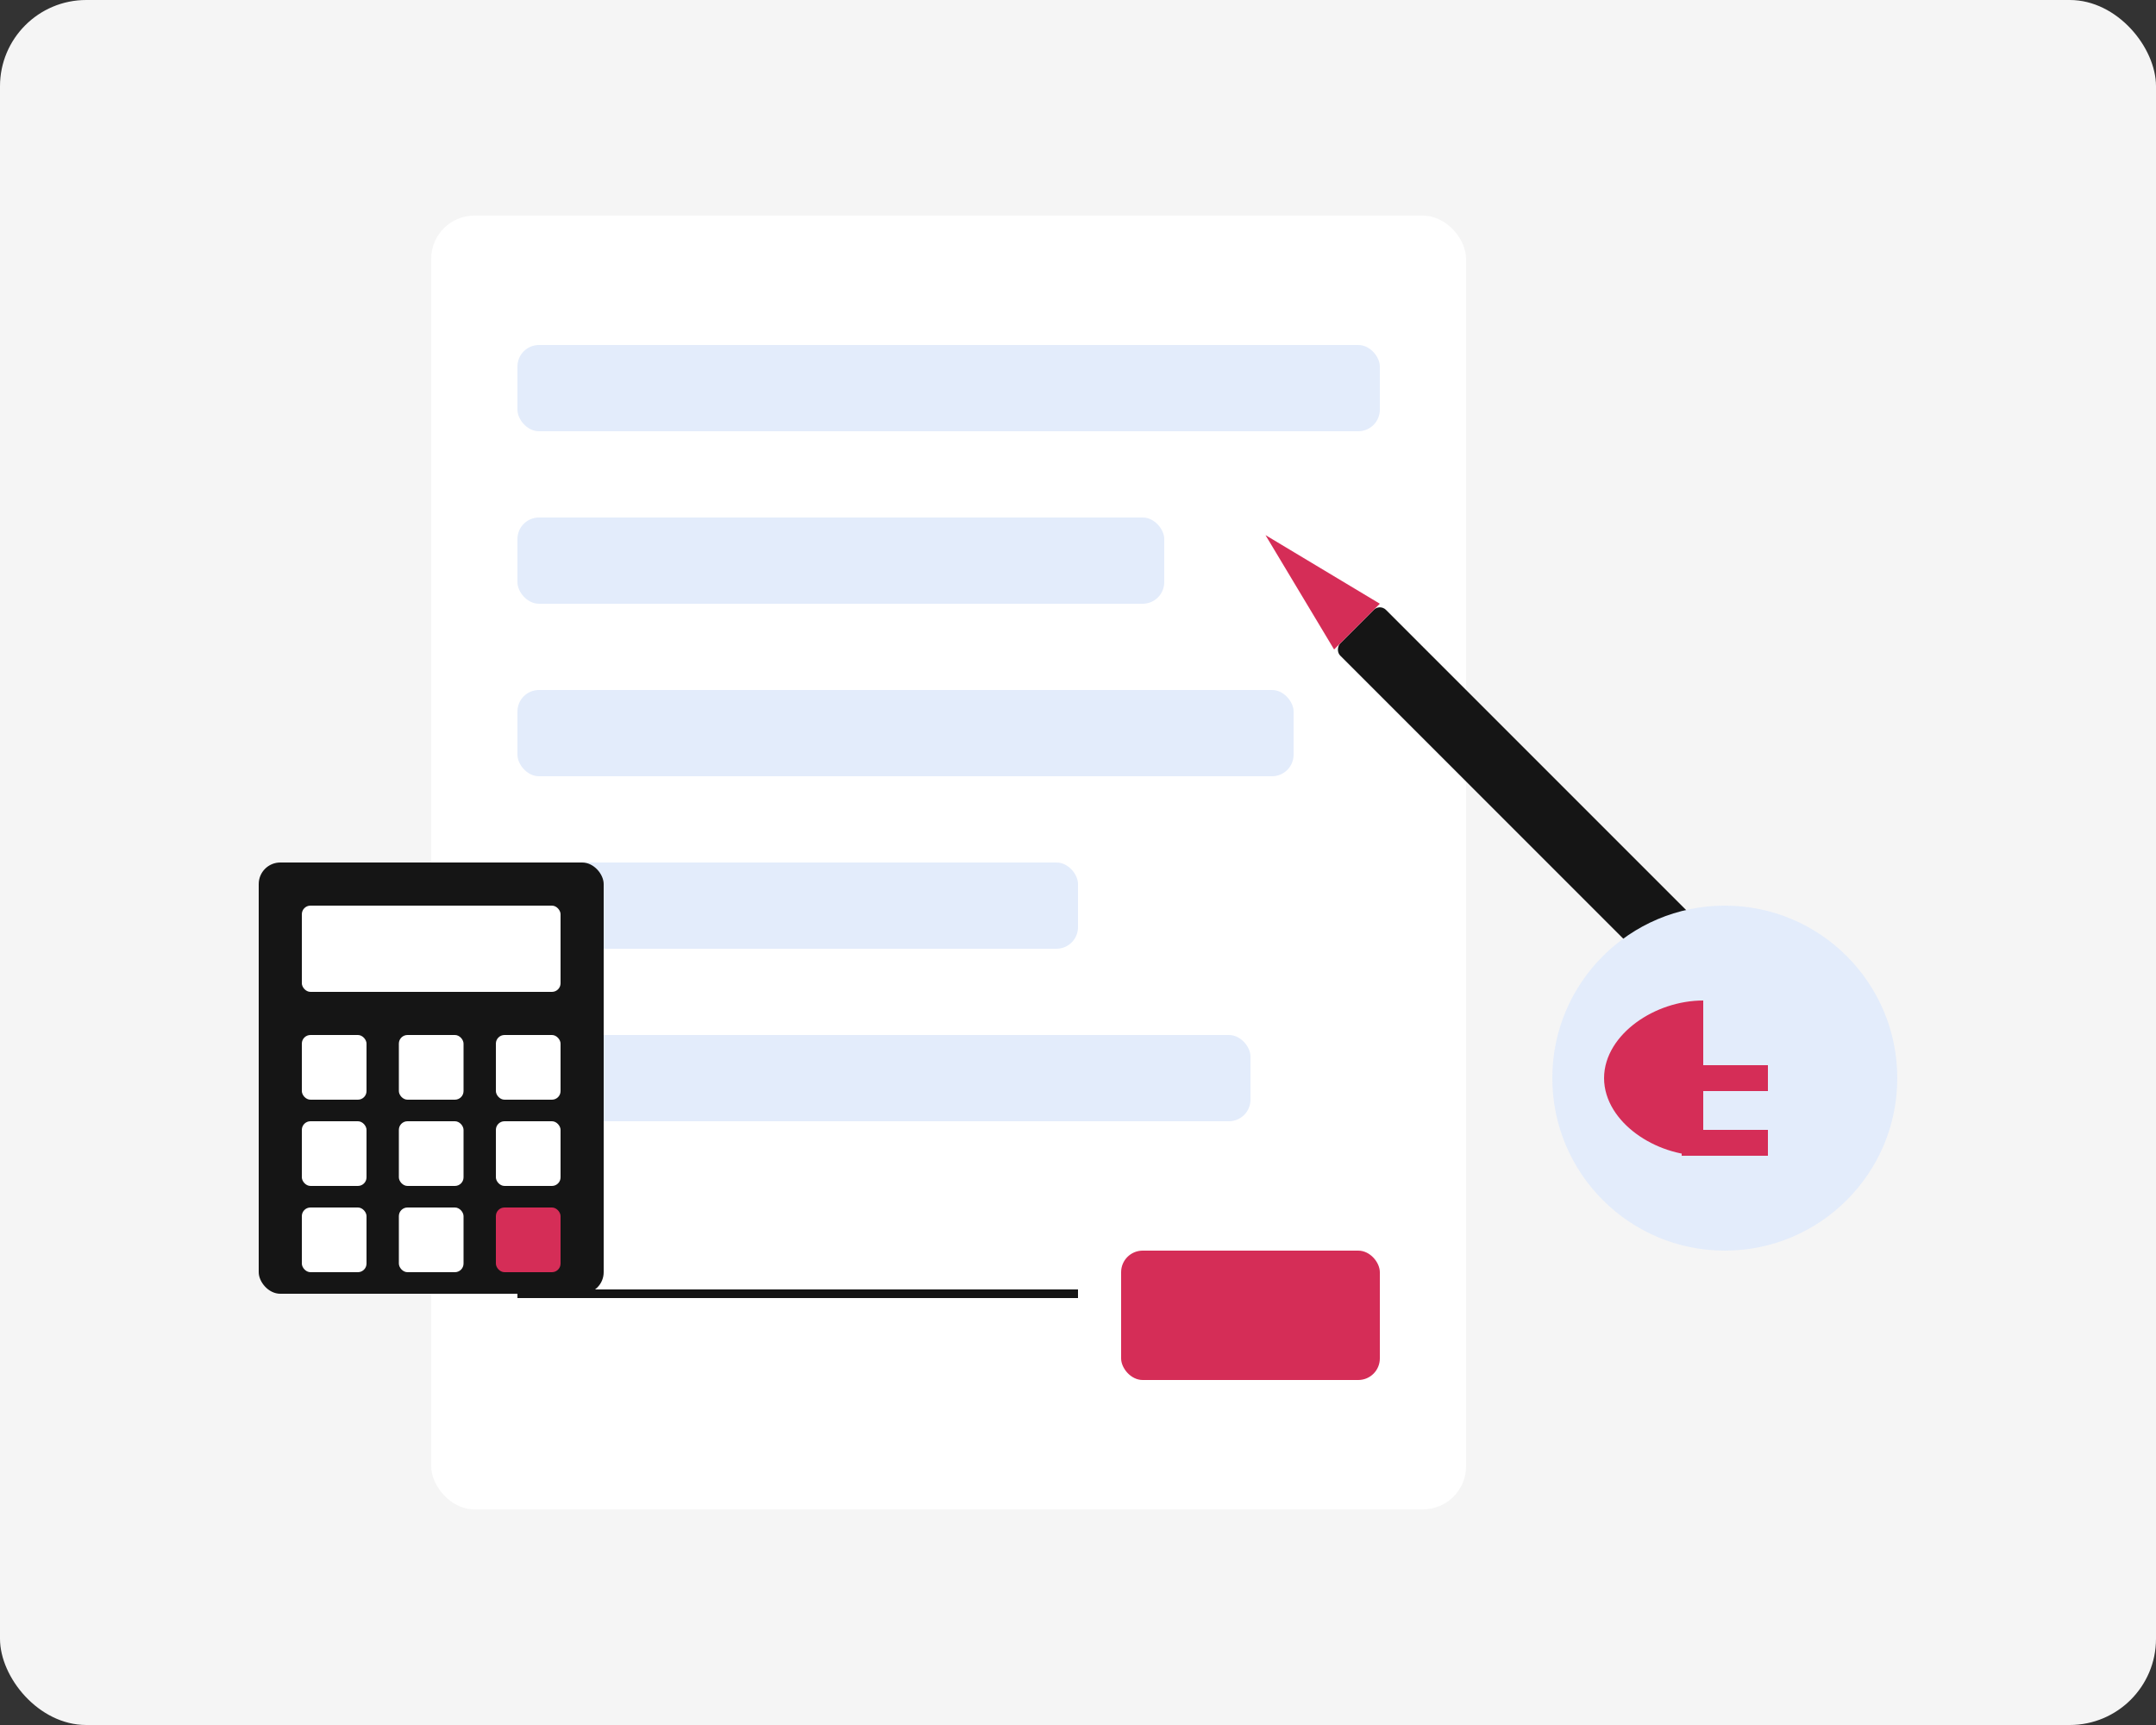 <svg xmlns="http://www.w3.org/2000/svg" viewBox="0 0 500 400" width="500" height="400">
  <rect x="0" y="0" width="500" height="400" fill="#333333" stroke="none"/>
  <style>
    .st0{fill:#f5f5f5;}
    .st1{fill:#e3ecfb;}
    .st2{fill:#D52D57;}
    .st3{fill:#151515;}
    .st4{fill:#ffffff;}
    .st5{fill:#9b9b9b;}
  </style>
  
  <!-- Background -->
  <rect class="st0" width="500" height="400" rx="20"/>
  
  <!-- Document -->
  <g transform="translate(100, 50)">
    <rect class="st4" x="0" y="0" width="240" height="300" rx="10"/>
    <rect class="st1" x="20" y="30" width="200" height="20" rx="5"/>
    <rect class="st1" x="20" y="70" width="150" height="20" rx="5"/>
    <rect class="st1" x="20" y="110" width="180" height="20" rx="5"/>
    <rect class="st1" x="20" y="150" width="130" height="20" rx="5"/>
    <rect class="st1" x="20" y="190" width="170" height="20" rx="5"/>
    
    <!-- Signature line -->
    <line x1="20" y1="250" x2="150" y2="250" stroke="#151515" stroke-width="2"/>
    <rect class="st2" x="160" y="240" width="60" height="30" rx="5"/>
  </g>
  
  <!-- Pencil -->
  <g transform="translate(320, 140) rotate(45)">
    <rect class="st3" x="0" y="0" width="120" height="15" rx="2"/>
    <polygon class="st2" points="0,0 0,15 -30,7.5"/>
    <rect class="st5" x="120" y="0" width="20" height="15"/>
  </g>
  
  <!-- Calculator -->
  <g transform="translate(60, 200)">
    <rect class="st3" x="0" y="0" width="80" height="100" rx="5"/>
    <rect class="st4" x="10" y="10" width="60" height="20" rx="2"/>
    <rect class="st4" x="10" y="40" width="15" height="15" rx="2"/>
    <rect class="st4" x="32.5" y="40" width="15" height="15" rx="2"/>
    <rect class="st4" x="55" y="40" width="15" height="15" rx="2"/>
    <rect class="st4" x="10" y="60" width="15" height="15" rx="2"/>
    <rect class="st4" x="32.5" y="60" width="15" height="15" rx="2"/>
    <rect class="st4" x="55" y="60" width="15" height="15" rx="2"/>
    <rect class="st4" x="10" y="80" width="15" height="15" rx="2"/>
    <rect class="st4" x="32.5" y="80" width="15" height="15" rx="2"/>
    <rect class="st2" x="55" y="80" width="15" height="15" rx="2"/>
  </g>
  
  <!-- Euro symbol -->
  <g transform="translate(400, 250)">
    <circle class="st1" cx="0" cy="0" r="40"/>
    <path class="st2" d="M10,0 H-5 M10,15 H-10 M-5,-15 C-15,-15 -25,-8 -25,0 C-25,8 -15,15 -5,15" stroke-width="6" stroke="#D52D57" fill="none"/>
  </g>
</svg>